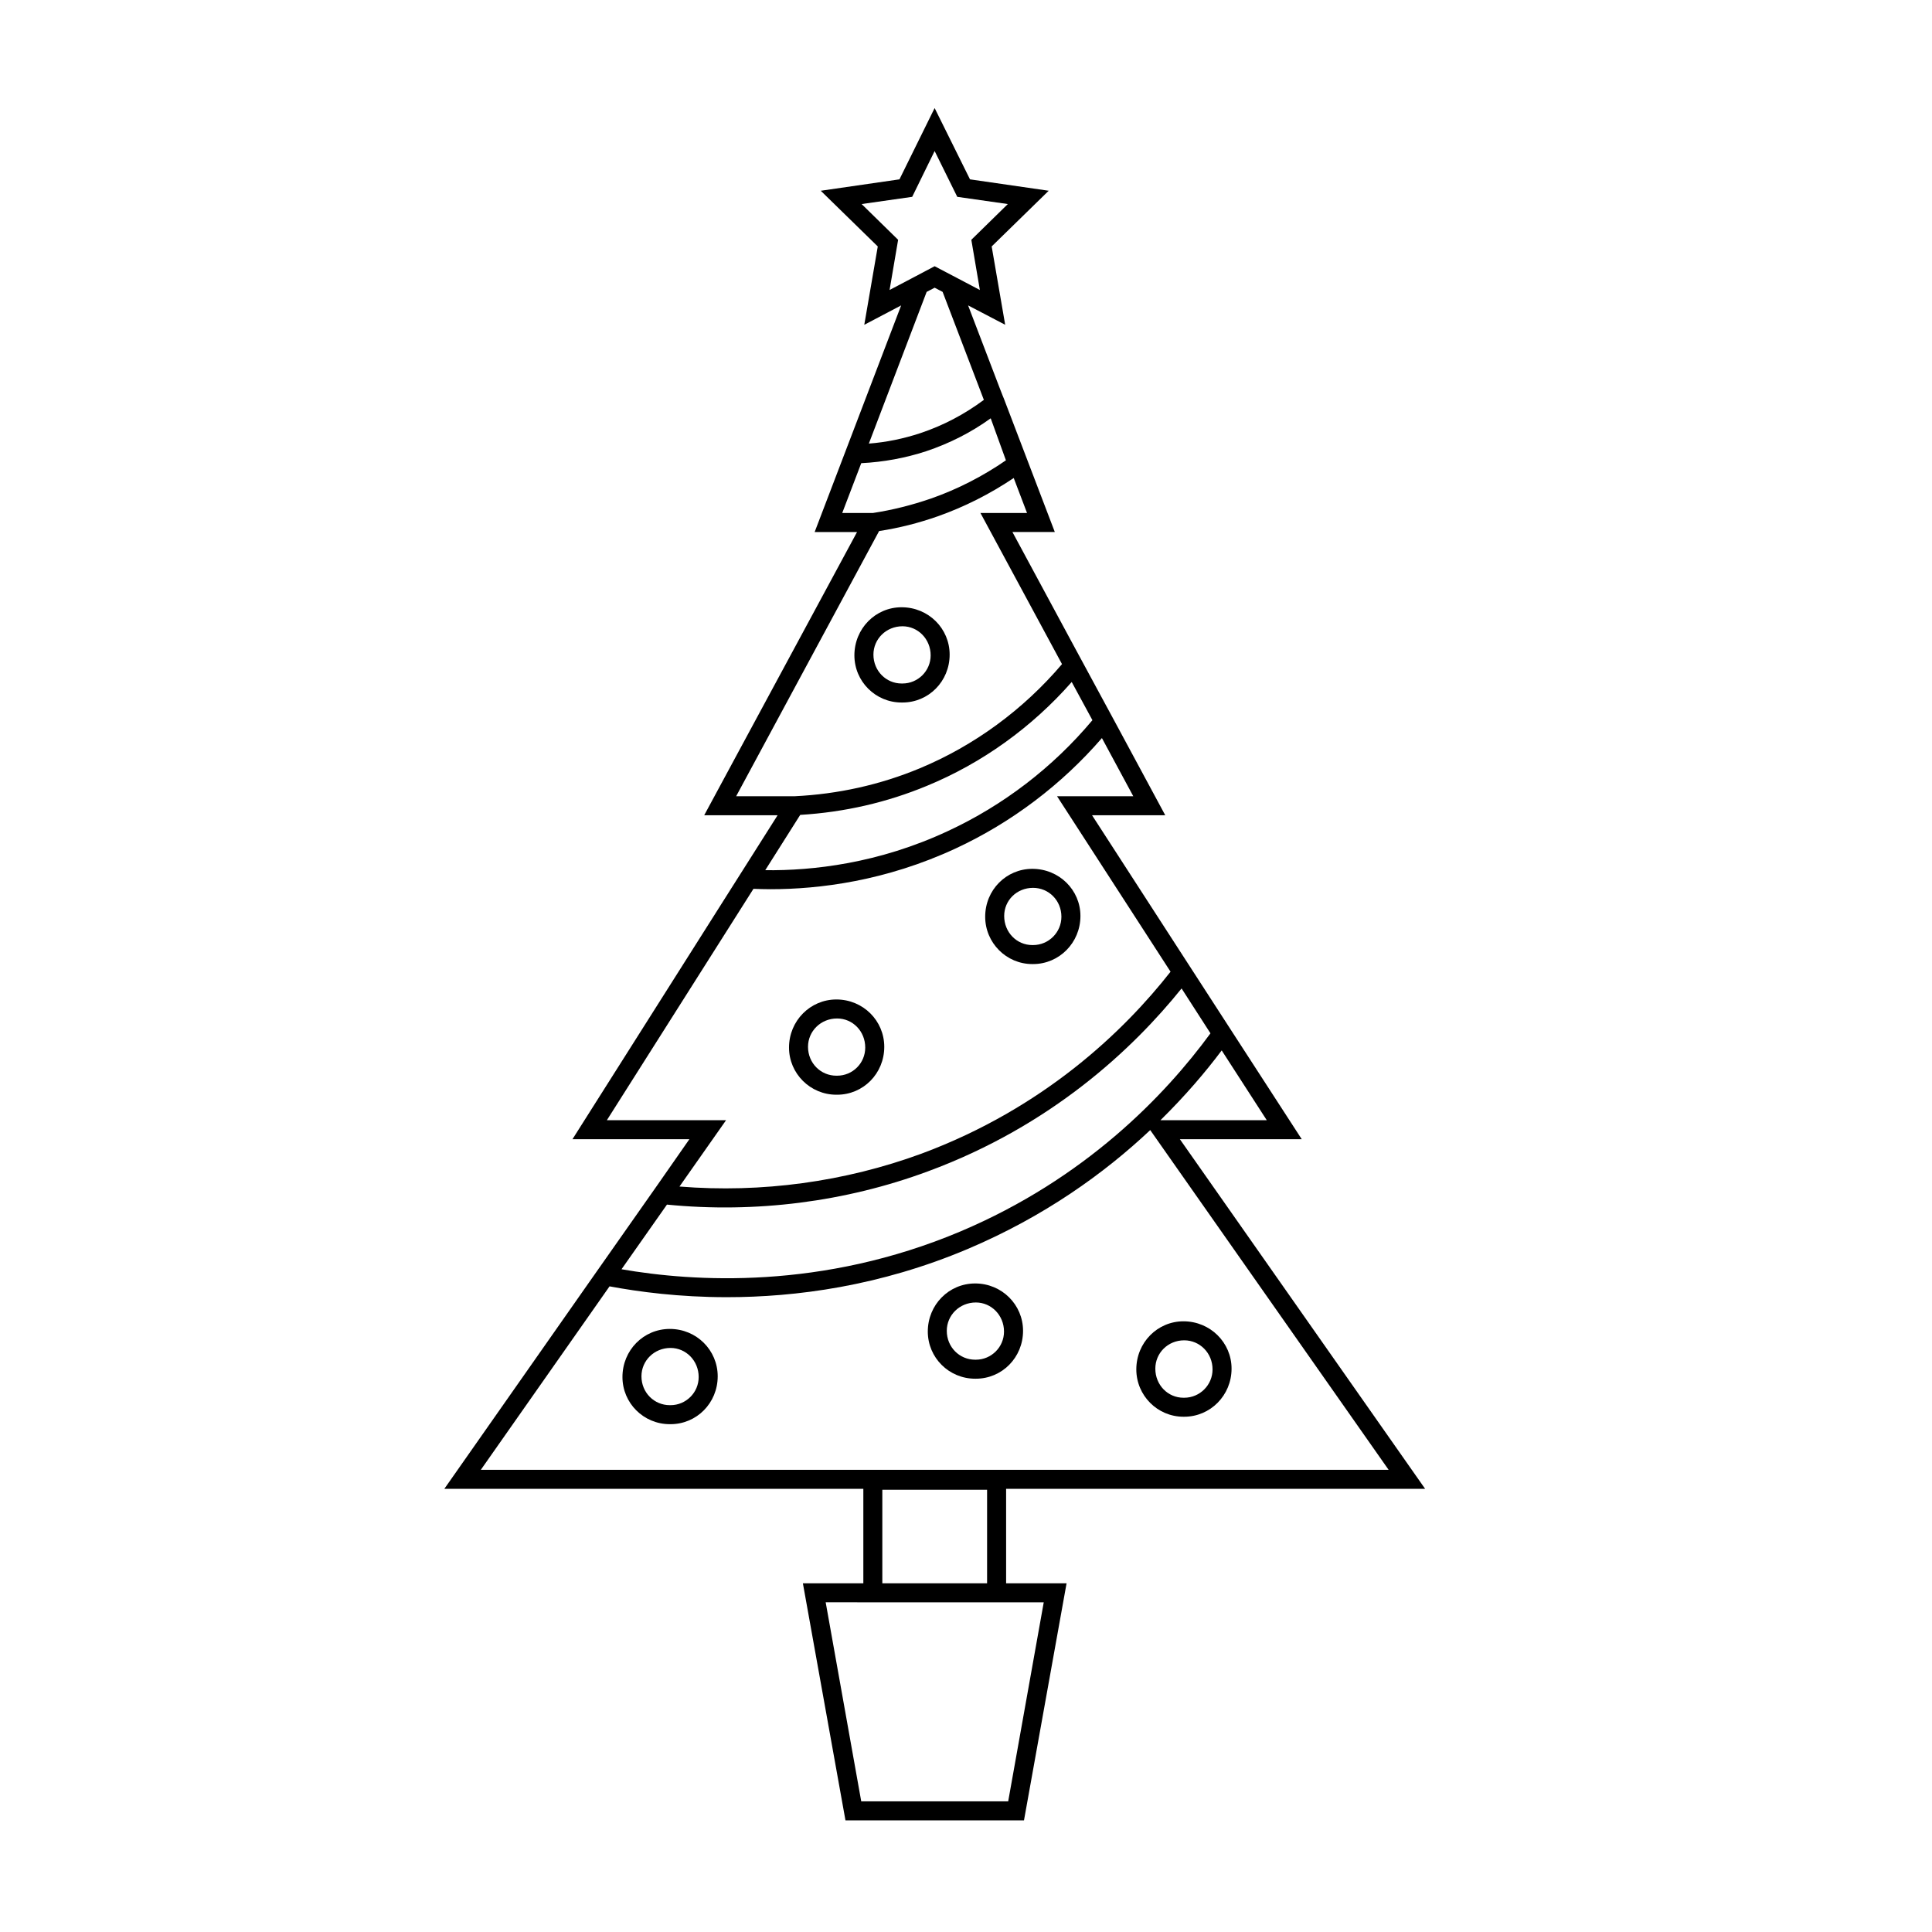 <?xml version="1.0" encoding="UTF-8"?>
<!-- The Best Svg Icon site in the world: iconSvg.co, Visit us! https://iconsvg.co -->
<svg fill="#000000" width="800px" height="800px" version="1.1" viewBox="144 144 512 512" xmlns="http://www.w3.org/2000/svg">
 <g>
  <path d="m321.5 496.18c-6.953 0-12.543 5.644-12.543 12.746 0 6.902 5.594 12.496 12.543 12.496h0.203c6.902 0 12.496-5.594 12.496-12.695-0.004-6.906-5.594-12.547-12.699-12.547zm0.203 20.203h-0.203c-4.133 0-7.508-3.324-7.508-7.656 0-4.133 3.375-7.508 7.707-7.508 4.082 0 7.457 3.375 7.457 7.707 0.004 4.133-3.371 7.457-7.453 7.457z"/>
  <path d="m417.58 374.25c-6.902 0-12.496 5.594-12.496 12.695 0 6.902 5.594 12.543 12.496 12.543h0.203c6.902 0 12.543-5.644 12.543-12.746 0-6.898-5.644-12.492-12.746-12.492zm0.199 20.203h-0.203c-4.133 0-7.457-3.375-7.457-7.707 0-4.133 3.324-7.457 7.656-7.457 4.133 0 7.508 3.324 7.508 7.656 0.004 4.133-3.371 7.508-7.504 7.508z"/>
  <path d="m402.42 484.13c-6.953 0-12.543 5.644-12.543 12.746 0 6.902 5.594 12.496 12.543 12.496h0.203c6.902 0 12.496-5.594 12.496-12.695-0.004-6.902-5.598-12.547-12.699-12.547zm0.199 20.203h-0.203c-4.133 0-7.508-3.324-7.508-7.656 0-4.133 3.375-7.508 7.707-7.508 4.082 0 7.457 3.375 7.457 7.707 0.004 4.133-3.371 7.457-7.453 7.457z"/>
  <path d="m365.64 408.87c-6.902 0-12.543 5.644-12.543 12.746 0 6.902 5.644 12.496 12.543 12.496h0.203c6.902 0 12.496-5.594 12.496-12.695 0-6.906-5.594-12.547-12.699-12.547zm0.203 20.199h-0.203c-4.133 0-7.508-3.324-7.508-7.656 0-4.133 3.375-7.508 7.707-7.508 4.133 0 7.457 3.375 7.457 7.707 0.004 4.133-3.32 7.457-7.453 7.457z"/>
  <path d="m382.92 304.93c-6.902 0-12.496 5.644-12.496 12.746 0 6.902 5.594 12.496 12.496 12.496h0.25c6.902 0 12.496-5.594 12.496-12.695 0-6.902-5.59-12.547-12.746-12.547zm0.254 20.203h-0.25c-4.082 0-7.457-3.324-7.457-7.656 0-4.133 3.375-7.508 7.707-7.508 4.082 0 7.457 3.375 7.457 7.707 0 4.133-3.375 7.457-7.457 7.457z"/>
  <path d="m410.63 538.55h111.04l-64.992-92.652h32.293l-18.086-27.91-13.402-20.707-24.078-37.23h19.398l-13.25-24.586-10.629-19.648-16.625-30.832h11.234l-13.504-35.367-0.352-0.855-0.805-2.066-8.32-21.766 9.828 5.137-3.578-20.758 15.113-14.762-20.859-3.019-9.371-18.895-9.32 18.895-20.859 3.023 15.113 14.762-3.578 20.758 9.773-5.137-14.055 36.828-8.867 23.227h11.234l-40.508 75.066h19.449l-12.191 19.246-42.168 66.602h30.984l-8.363 11.992-18.184 25.891-38.391 54.766h111.04v25.039h-16.02l11.285 62.824h47.309l11.285-62.824h-16.02zm69.074-97.691h-28.164c6.5-6.398 11.891-12.695 16.223-18.488zm-99.957-220.01 2.266-13.301-9.672-9.473 13.402-1.914 5.945-12.141 5.996 12.141 13.402 1.914-9.672 9.473 2.262 13.301-5.844-3.074-6.144-3.223-6.098 3.223zm9.824 0.504 2.117-1.109 2.117 1.109 10.93 28.617c-5.141 3.828-10.781 6.801-16.828 8.816-4.434 1.461-9.02 2.418-13.652 2.769zm-22.371 58.594 5.039-13.199c5.894-0.301 11.688-1.359 17.23-3.176 6.148-2.066 11.84-4.938 17.078-8.715l4.031 11.133c-6.144 4.231-12.797 7.656-19.852 10.125-5.09 1.762-10.379 3.074-15.367 3.828zm-28.113 75.066 37.887-70.281c5.293-0.805 10.43-2.117 15.469-3.879 7.152-2.519 13.906-5.945 20.203-10.176l3.527 9.27h-12.344l21.613 40.051c-10.277 12.09-23.277 21.613-37.684 27.609-10.531 4.383-21.715 6.852-33.203 7.406zm16.98 4.938h0.051c11.637-0.707 22.875-3.273 33.555-7.707 14.559-5.996 27.762-15.465 38.34-27.508l5.492 10.125-0.051 0.051c-10.43 12.445-23.578 22.52-38.238 29.32-18.438 8.617-35.922 10.531-48.418 10.379zm-19.648 80.91h-31.59l38.844-61.312c1.41 0.051 2.922 0.102 4.484 0.102 12.949 0 30.582-2.168 49.172-10.832 14.762-6.852 28.062-16.93 38.691-29.223l8.312 15.418h-20.203l30.078 46.5c-12.293 15.668-33.555 36.172-66 48.215-20.305 7.457-42.32 10.48-64.137 8.715zm-15.668 22.371c23.426 2.316 47.309-0.707 69.172-8.816 32.648-12.043 54.312-32.445 67.207-48.465l7.656 11.891c-12.09 16.523-33.25 38.543-66.25 52.496-36.727 15.516-70.734 13.352-89.828 10.027zm-49.324 70.281 34.109-48.617c7.809 1.461 18.488 2.871 31.086 2.871 18.238 0 40.555-2.922 63.883-12.797 20.203-8.566 36.125-20 48.316-31.488l63.176 90.031zm134.16 5.289v24.789h-27.762v-24.789zm15.016 29.828-9.422 52.746h-38.945l-9.422-52.75z"/>
  <path d="m457.63 494.16c-6.902 0-12.496 5.644-12.496 12.746 0 6.902 5.594 12.543 12.496 12.543h0.203c6.902 0 12.543-5.644 12.543-12.746 0-6.898-5.641-12.543-12.746-12.543zm0.203 20.254h-0.203c-4.133 0-7.457-3.375-7.457-7.707 0-4.133 3.324-7.508 7.656-7.508 4.133 0 7.508 3.375 7.508 7.707 0.004 4.133-3.371 7.508-7.504 7.508z"/>
 </g>
</svg>
